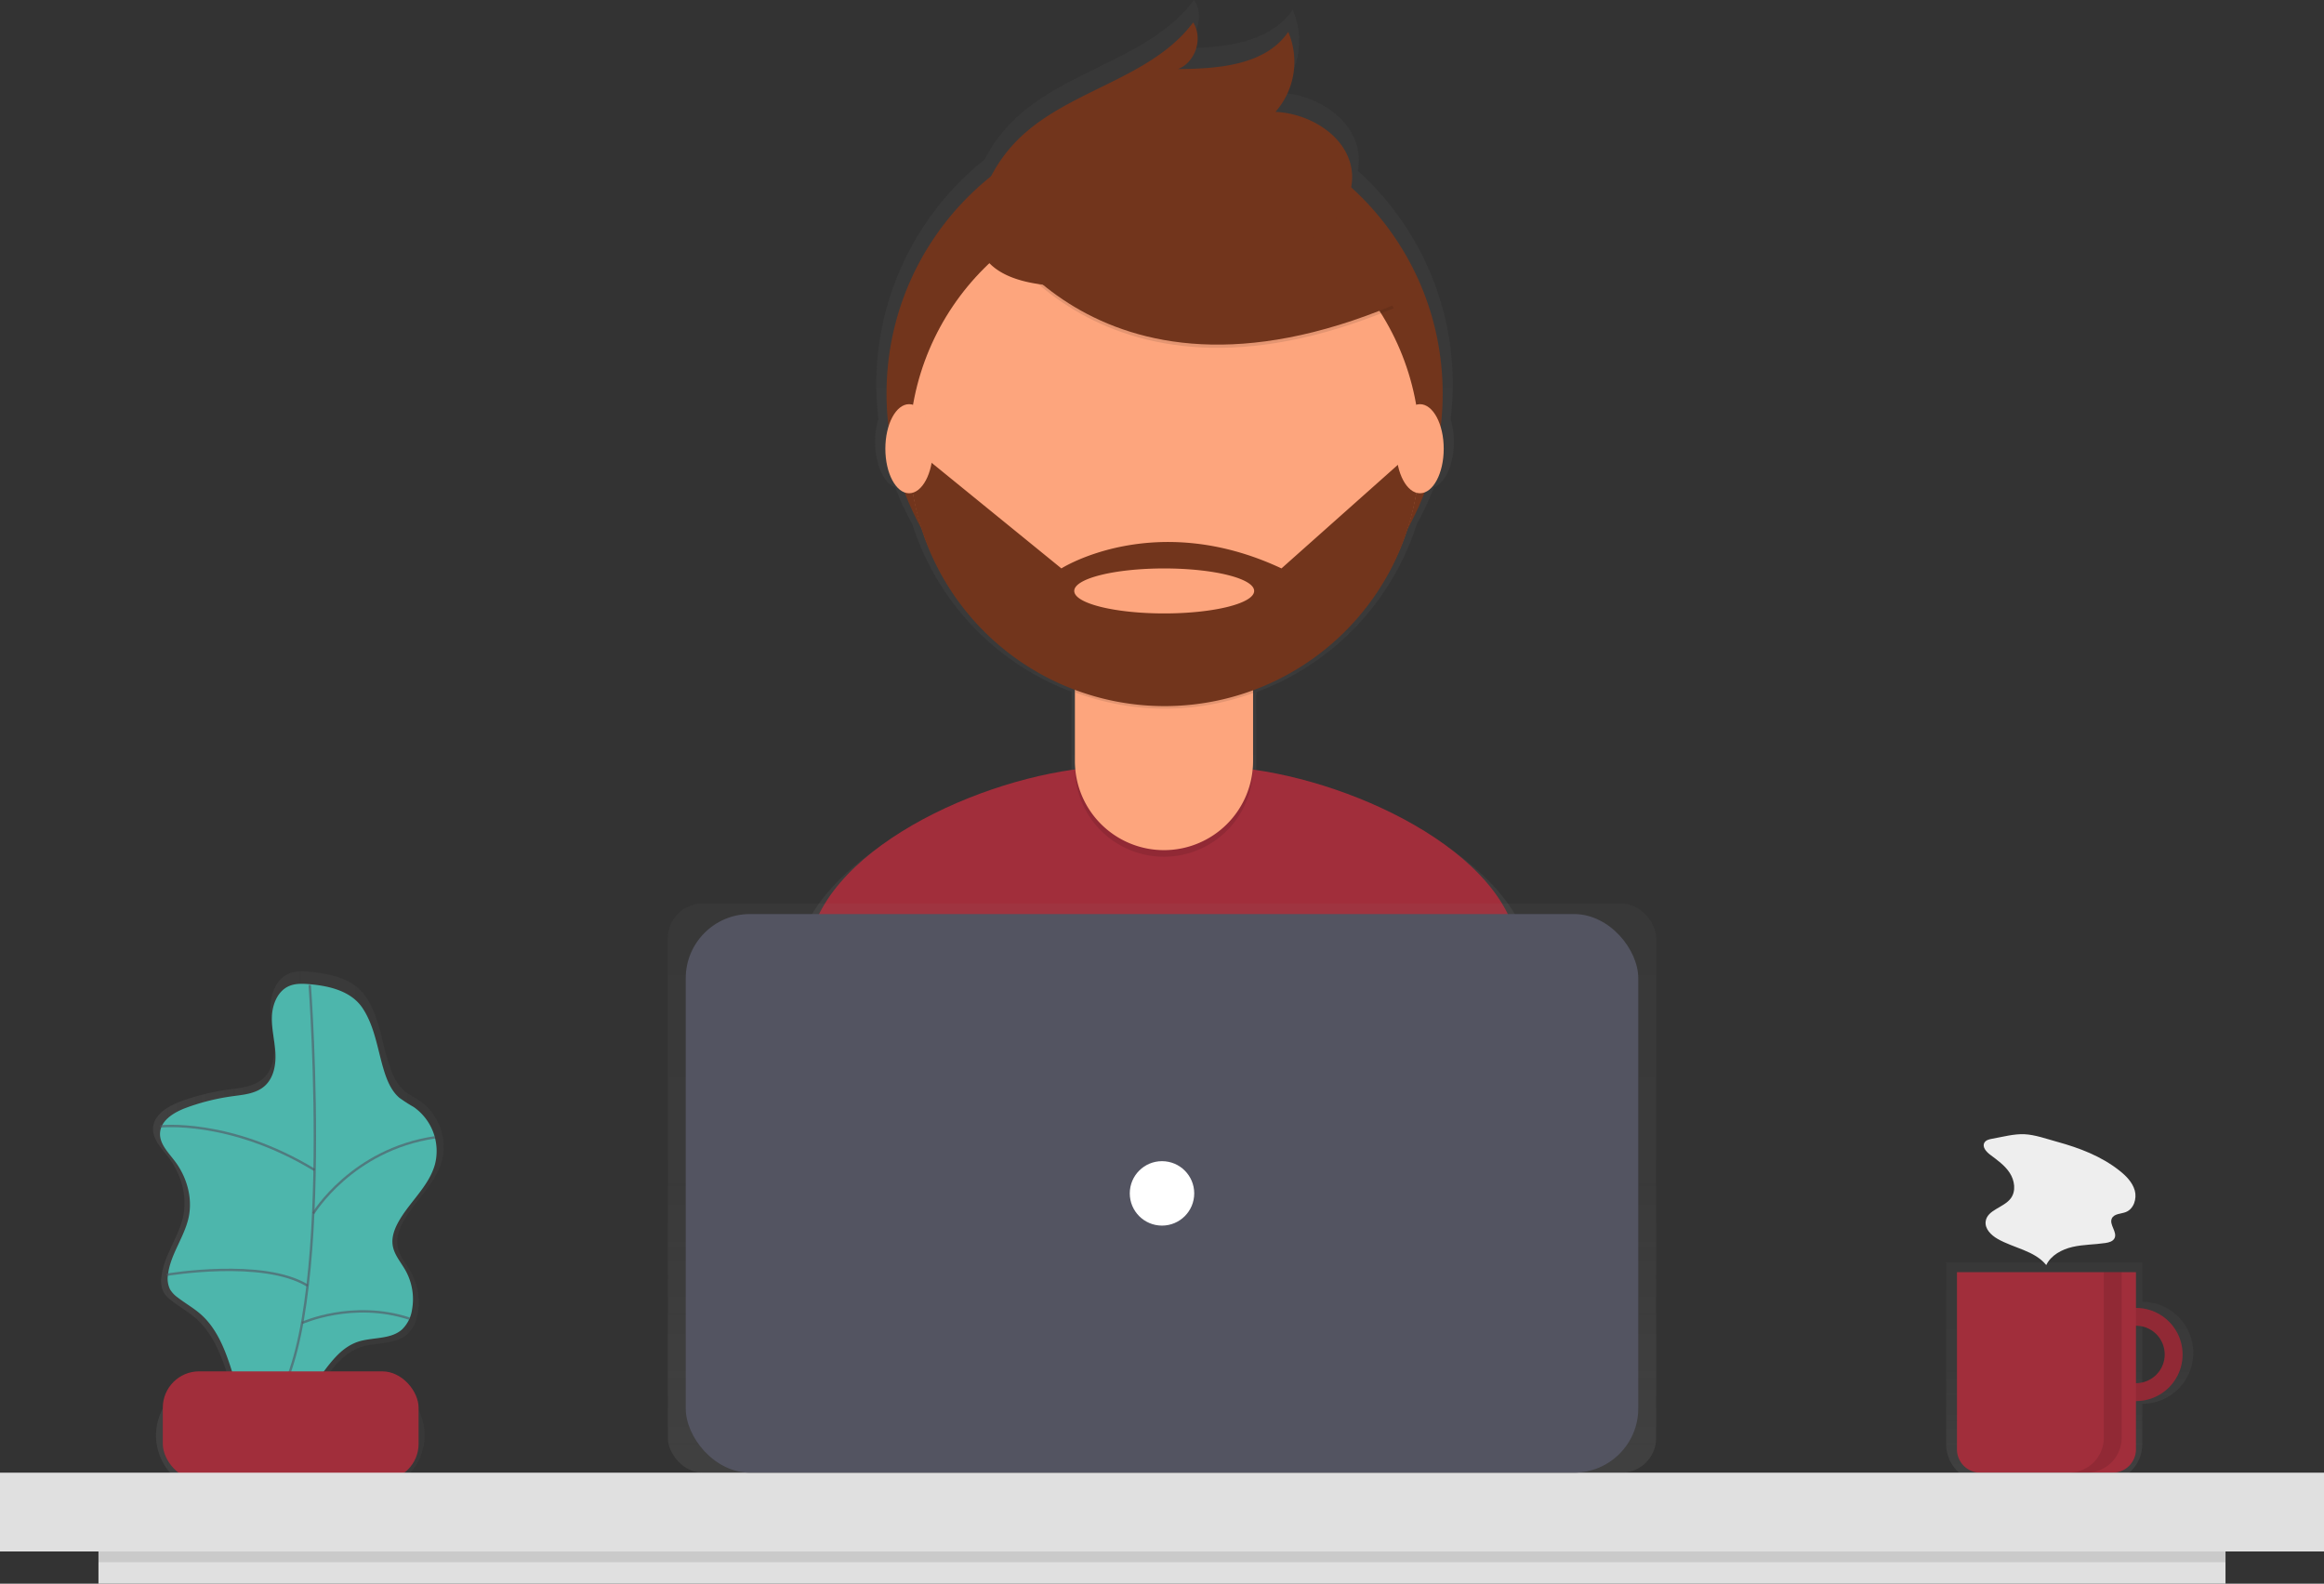 <?xml version="1.0" encoding="UTF-8" standalone="no"?>
<svg
   xmlns:dc="http://purl.org/dc/elements/1.1/"
   xmlns:cc="http://creativecommons.org/ns#"
   xmlns:rdf="http://www.w3.org/1999/02/22-rdf-syntax-ns#"
   xmlns:svg="http://www.w3.org/2000/svg"
   xmlns="http://www.w3.org/2000/svg"
   xmlns:xlink="http://www.w3.org/1999/xlink"
   xmlns:sodipodi="http://sodipodi.sourceforge.net/DTD/sodipodi-0.dtd"
   xmlns:inkscape="http://www.inkscape.org/namespaces/inkscape"
   inkscape:version="1.0beta1 (32d4812, 2019-09-19)"
   sodipodi:docname="undraw_designer.svg"
   version="1.1"
   viewBox="0 0 971.44 662"
   height="662"
   width="971.44"
   data-name="Layer 1"
   id="780c6f38-12e9-4526-8343-95ef18389740">
  <rect x="0" y="0" width="971.44" height="662" fill="#333333" stroke="none"/>
  <sodipodi:namedview
     inkscape:current-layer="780c6f38-12e9-4526-8343-95ef18389740"
     inkscape:window-maximized="0"
     inkscape:window-y="23"
     inkscape:window-x="0"
     inkscape:cy="417.6037"
     inkscape:cx="422.63606"
     inkscape:zoom="0.49911339"
     showgrid="false"
     id="namedview4766"
     inkscape:window-height="751"
     inkscape:window-width="1399"
     inkscape:pageshadow="2"
     inkscape:pageopacity="0"
     guidetolerance="10"
     gridtolerance="10"
     objecttolerance="10"
     borderopacity="1"
     inkscape:document-rotation="0"
     bordercolor="#666666"
     pagecolor="#ffffff" />
  <defs
     id="defs4687">
    <linearGradient
       gradientUnits="userSpaceOnUse"
       y2="633.99"
       x2="299.74"
       y1="633.99"
       x1="178.28"
       id="e33f255a-5f0d-48f0-b4f6-4629f34a01b8">
      <stop
         id="stop4677"
         stop-opacity="0.25"
         stop-color="gray"
         offset="0" />
      <stop
         id="stop4679"
         stop-opacity="0.12"
         stop-color="gray"
         offset="0.54" />
      <stop
         id="stop4681"
         stop-opacity="0.1"
         stop-color="gray"
         offset="1" />
    </linearGradient>
    <linearGradient
       xlink:href="#e33f255a-5f0d-48f0-b4f6-4629f34a01b8"
       y2="646.78"
       x2="979.45"
       y1="738.59"
       x1="979.45"
       id="3dfe494e-3d34-4aa1-8861-9aac963443b7" />
    <linearGradient
       xlink:href="#e33f255a-5f0d-48f0-b4f6-4629f34a01b8"
       y2="119"
       x2="600.65"
       y1="650.11"
       x1="600.65"
       id="47059453-8610-4293-a227-11546ac98e4d" />
    <linearGradient
       xlink:href="#e33f255a-5f0d-48f0-b4f6-4629f34a01b8"
       y2="377.7"
       x2="485.72"
       y1="615.6"
       x1="485.72"
       id="c720a710-d9a1-4694-b415-864894a8ed00" />
  </defs>
  <title
     id="title4689">designer</title>
  <g
     id="g4693"
     opacity="0.7">
    <path
       id="path4691"
       fill="url(#e33f255a-5f0d-48f0-b4f6-4629f34a01b8)"
       transform="translate(-114.28 -119)"
       d="M299,604.11a23.58,23.58,0,0,0-9.35-25c-2.06-1.39-4.36-2.45-6.26-4.05-3.17-2.67-5-6.6-6.28-10.53-3.14-9.42-4.13-20-9.63-28.51-5-7.75-14.76-10-23.41-10.79-3.15-.28-6.46-.43-9.34.88-4.82,2.18-7.12,7.87-7.34,13.16s1.16,10.5,1.5,15.78-.6,11.09-4.49,14.67-9.47,4-14.64,4.72a96.94,96.94,0,0,0-19.84,4.93c-5.39,2-11.4,5.51-11.65,11.23-.21,4.68,3.57,8.42,6.41,12.15,5.31,7,8,16.16,6.16,24.73s-8,16.21-9.07,25.05a10.88,10.88,0,0,0,.89,6.62A12.11,12.11,0,0,0,186,662.7c3.33,2.57,7,4.64,10.2,7.43,6.57,5.82,10.13,14.27,12.87,22.61.26.8.5,1.62.75,2.42h-6.46A24,24,0,0,0,179.49,719h0a24,24,0,0,0,23.89,23.89h64.5A24,24,0,0,0,291.77,719h0a24,24,0,0,0-23.89-23.89H250.2c4.18-5.6,8.55-10.86,15-13s14.26-.89,19.32-5.39a15.15,15.15,0,0,0,4.39-8.69,25.87,25.87,0,0,0-2.83-17.18c-2-3.63-5-6.92-5.65-11-.55-3.51.72-7.07,2.44-10.19C287.75,620.79,296.38,613.9,299,604.11Z" />
  </g>
  <path
     id="path4695"
     fill="#4db6ac"
     transform="translate(-114.28 -119)"
     d="M243.84,530.42c-3-.27-6.15-.41-8.89.84-4.59,2.08-6.78,7.5-7,12.53s1.11,10,1.43,15-.57,10.56-4.28,14-9,3.81-13.94,4.49A92.32,92.32,0,0,0,192.27,582c-5.13,1.87-10.85,5.24-11.09,10.7-.2,4.46,3.4,8,6.11,11.57,5.06,6.64,7.58,15.39,5.86,23.55s-7.58,15.44-8.64,23.86a10.36,10.36,0,0,0,.85,6.3,11.53,11.53,0,0,0,3.19,3.38c3.17,2.45,6.71,4.42,9.71,7.08,6.26,5.54,9.64,13.59,12.26,21.53a174.35,174.35,0,0,1,6,23.87c5.39-3.47,12.36-3.42,18.11-6.24,12.25-6,16.37-23.4,29.3-27.73,6.12-2,13.58-.85,18.4-5.13a14.42,14.42,0,0,0,4.18-8.27,24.64,24.64,0,0,0-2.7-16.36c-1.93-3.46-4.77-6.59-5.38-10.51-.53-3.35.69-6.73,2.32-9.7,4.65-8.45,12.87-15,15.38-24.33a22.46,22.46,0,0,0-8.9-23.81,66.35,66.35,0,0,1-6-3.86c-3-2.54-4.73-6.29-6-10-3-9-3.93-19-9.17-27.15C261.36,533.31,252.08,531.16,243.84,530.42Z" />
  <path
     id="path4697"
     opacity="0.6"
     stroke-miterlimit="10"
     stroke="#535461"
     fill="none"
     transform="translate(-114.28 -119)"
     d="M243.75,530.73s11.37,152.41-18.2,178.57" />
  <rect
     style="fill:#a12e3b;fill-opacity:1"
     id="rect4699"
     fill="#6c63ff"
     ry="15.2"
     rx="15.2"
     height="45.5"
     width="106.92"
     y="573.24"
     x="68.05" />
  <path
     id="path4701"
     opacity="0.6"
     stroke-miterlimit="10"
     stroke="#535461"
     fill="none"
     transform="translate(-114.28 -119)"
     d="M181.2,589.87s29.08-3.39,64.59,18.21" />
  <path
     id="path4703"
     opacity="0.6"
     stroke-miterlimit="10"
     stroke="#535461"
     fill="none"
     transform="translate(-114.28 -119)"
     d="M245.22,626.27s16.16-26.73,50.86-31.84" />
  <path
     id="path4705"
     opacity="0.6"
     stroke-miterlimit="10"
     stroke="#535461"
     fill="none"
     transform="translate(-114.28 -119)"
     d="M184,651.86s40.31-6.83,58.83,4.55" />
  <path
     id="path4707"
     opacity="0.6"
     stroke-miterlimit="10"
     stroke="#535461"
     fill="none"
     transform="translate(-114.28 -119)"
     d="M240.57,672s21.1-9.57,44.84-1.8" />
  <g
     id="g4711"
     opacity="0.7">
    <path
       id="path4709"
       fill="url(#3dfe494e-3d34-4aa1-8861-9aac963443b7)"
       transform="translate(-114.28 -119)"
       d="M1009.77,663.18V646.78h-82v75.82a16,16,0,0,0,16,16h50a16,16,0,0,0,16-16V705.8a21.31,21.31,0,1,0,0-42.62Zm0,34.43V671.38a13.12,13.12,0,1,1,0,26.23Z" />
  </g>
  <path
     style="fill:#a12e3b;fill-opacity:1"
     id="path4713"
     fill="#6c63ff"
     transform="translate(-114.28 -119)"
     d="M1007.14,665.74a19.46,19.46,0,1,0,19.46,19.46A19.46,19.46,0,0,0,1007.14,665.74Zm0,31.43a12,12,0,1,1,12-12A12,12,0,0,1,1007.14,697.18Z" />
  <path
     inkscape:connector-curvature="0"
     id="path4715"
     opacity="0.1"
     d="m 892.86,546.74 a 19.46,19.46 0 1 0 19.46,19.46 19.46,19.46 0 0 0 -19.46,-19.46 z m 0,31.43 a 12,12 0 1 1 12,-12 12,12 0 0 1 -12,12.01 z" />
  <path
     style="fill:#a12e3b;fill-opacity:1"
     id="path4717"
     fill="#6c63ff"
     d="M818,531.78h74.84a0,0,0,0,1,0,0v74.07a9.75,9.75,0,0,1-9.75,9.75H827.77a9.75,9.75,0,0,1-9.75-9.75V531.78A0,0,0,0,1,818,531.78Z" />
  <rect
     id="rect4719"
     fill="#e0e0e0"
     height="32.93"
     width="971.44"
     y="615.6" />
  <g
     id="g4723"
     opacity="0.7">
    <path
       id="path4721"
       fill="url(#47059453-8610-4293-a227-11546ac98e4d)"
       transform="translate(-114.28 -119)"
       d="M753.25,514.26c-10.41-37.79-69.44-65.39-113.85-71.51,0-.28,0-.56,0-.84V409.57l.14,0V408.3a110.94,110.94,0,0,0,67-70.23,119.88,119.88,0,0,0,7.15-15.42c4.74-1.73,8.32-9.54,8.32-18.94a33.07,33.07,0,0,0-1.34-9.5,121.53,121.53,0,0,0,.89-14.42,120.18,120.18,0,0,0-39.7-89.38,23.45,23.45,0,0,0,.38-5.88c-1-15.53-17.59-26.08-33.13-26.78a32.8,32.8,0,0,0,5.53-34.64c-9.91,14.44-30.26,16-47.77,16.09,7.56-2.93,11-13.4,6.56-20.21-18.3,24.53-54,29.08-75.76,50.59a63.86,63.86,0,0,0-11.78,16.07,120.24,120.24,0,0,0-45.32,94.13,121.56,121.56,0,0,0,.87,14.29,33,33,0,0,0-1.38,9.63c0,9.44,3.61,17.28,8.39,19a119.88,119.88,0,0,0,7.18,15.47,110.92,110.92,0,0,0,66.54,70v33.8c0,.26,0,.52,0,.78-44.58,6-104.08,33.83-114.4,71.92-8.91,32.9-18.42,69-23.16,90.24,40.57,28.51,125.69,45.24,179,45.24,50.69,0,133.53-15.11,172.91-41.06C772.36,585.73,762.55,548,753.25,514.26Z" />
  </g>
  <path
     style="fill:#a12e3b;fill-opacity:1"
     id="path4725"
     fill="#6c63ff"
     transform="translate(-114.28 -119)"
     d="M603.61,640.72c48.9,0,128.81-14.57,166.8-39.61-4.11-22.48-13.58-58.87-22.55-91.43-11.42-41.47-83.53-70.22-126.54-70.22H579.87c-43.15,0-115.35,28.91-126.63,70.56-8.6,31.74-17.77,66.59-22.34,87.05C470,624.58,552.15,640.72,603.61,640.72Z" />
  <circle
     id="circle4727"
     fill="#72351c"
     r="116.24"
     cy="164.5"
     cx="486.81" />
  <path
     id="path4729"
     opacity="0.1"
     d="M449.29,261.31h74.48a0,0,0,0,1,0,0v59.58a37.24,37.24,0,0,1-37.24,37.24h0a37.24,37.24,0,0,1-37.24-37.24V261.31A0,0,0,0,1,449.29,261.31Z" />
  <path
     id="path4731"
     fill="#fda57d"
     d="M460,258.55h53.11a10.68,10.68,0,0,1,10.68,10.68v48.9a37.24,37.24,0,0,1-37.24,37.24h0a37.24,37.24,0,0,1-37.24-37.24v-48.9A10.68,10.68,0,0,1,460,258.55Z" />
  <path
     id="path4733"
     opacity="0.1"
     transform="translate(-114.28 -119)"
     d="M563.71,408.43a107.19,107.19,0,0,0,74.48.21v-9.15H563.71Z" />
  <circle
     id="circle4735"
     fill="#fda57d"
     r="106.75"
     cy="187.67"
     cx="486.81" />
  <path
     id="path4737"
     opacity="0.1"
     transform="translate(-114.28 -119)"
     d="M525,209.56s45,91.32,171.9,38.27L667.4,201.51,615,182.71Z" />
  <path
     id="path4739"
     fill="#72351c"
     transform="translate(-114.28 -119)"
     d="M525,208.22s45,91.32,171.9,38.27L667.4,200.16,615,181.36Z" />
  <path
     id="path4741"
     fill="#72351c"
     transform="translate(-114.28 -119)"
     d="M524.65,202.05a61.67,61.67,0,0,1,15.29-24.86c21-20.76,55.42-25.14,73.08-48.81,4.24,6.57,1,16.67-6.33,19.49,16.89-.11,36.52-1.59,46.08-15.52a31.64,31.64,0,0,1-5.34,33.41c15,.68,31,10.86,32,25.83.65,10-5.61,19.43-13.81,25.15s-18.12,8.35-27.89,10.5C609.19,233.54,506,259.88,524.65,202.05Z" />
  <path
     id="path4743"
     fill="#72351c"
     transform="translate(-114.28 -119)"
     d="M707.84,307.6H705l-55.06,49c-53-24.85-92,0-92,0l-57.75-47-5.82.73a106.75,106.75,0,0,0,213.46-2.75ZM600.92,375.42c-20.77,0-37.6-4.21-37.6-9.4s16.84-9.4,37.6-9.4,37.6,4.21,37.6,9.4S621.69,375.42,600.92,375.42Z" />
  <ellipse
     id="ellipse4745"
     fill="#fda57d"
     ry="18.62"
     rx="9.93"
     cy="187.57"
     cx="380.01" />
  <ellipse
     id="ellipse4747"
     fill="#fda57d"
     ry="18.62"
     rx="9.93"
     cy="187.57"
     cx="593.55" />
  <g
     id="g4751"
     opacity="0.7">
    <rect
       id="rect4749"
       fill="url(#c720a710-d9a1-4694-b415-864894a8ed00)"
       ry="14.5"
       rx="14.5"
       height="237.89"
       width="413.12"
       y="377.7"
       x="279.16" />
  </g>
  <rect
     id="rect4753"
     fill="#535461"
     ry="26.84"
     rx="26.84"
     height="233.5"
     width="398.16"
     y="382.09"
     x="286.64" />
  <circle
     id="circle4755"
     fill="#fff"
     r="13.47"
     cy="498.85"
     cx="485.72" />
  <rect
     id="rect4757"
     fill="#e0e0e0"
     height="13.47"
     width="889.11"
     y="648.53"
     x="41.16" />
  <rect
     id="rect4759"
     opacity="0.1"
     height="4.49"
     width="889.11"
     y="648.53"
     x="41.16" />
  <path
     id="path4761"
     opacity="0.1"
     transform="translate(-114.28 -119)"
     d="M993.67,650.78V720a14.59,14.59,0,0,1-14.59,14.59h7.48A14.59,14.59,0,0,0,1001.15,720V650.78Z" />
  <path
     id="path4763"
     fill="#eee"
     transform="translate(-114.28 -119)"
     d="M947.06,595c-1.26.22-2.69.56-3.31,1.68-1,1.78.8,3.79,2.42,5,3,2.26,6.16,4.48,8.2,7.63s2.68,7.55.45,10.58c-2.91,3.95-9.85,4.79-10.52,9.65-.43,3.12,2.26,5.78,5,7.34,6.74,3.86,15.43,4.89,20.32,10.93,2-4.15,6.54-6.55,11-7.58s9.18-.95,13.75-1.64c1.47-.22,3.13-.67,3.79-2,1.28-2.59-2.36-5.7-1.11-8.3,1-2,3.76-1.83,5.81-2.62,3.34-1.29,4.71-5.59,3.77-9s-3.62-6.15-6.44-8.36c-7.58-6-16.7-9.46-25.93-12-4.29-1.17-9.33-3-13.78-3.19C956.23,592.91,951.32,594.25,947.06,595Z" />
</svg>
